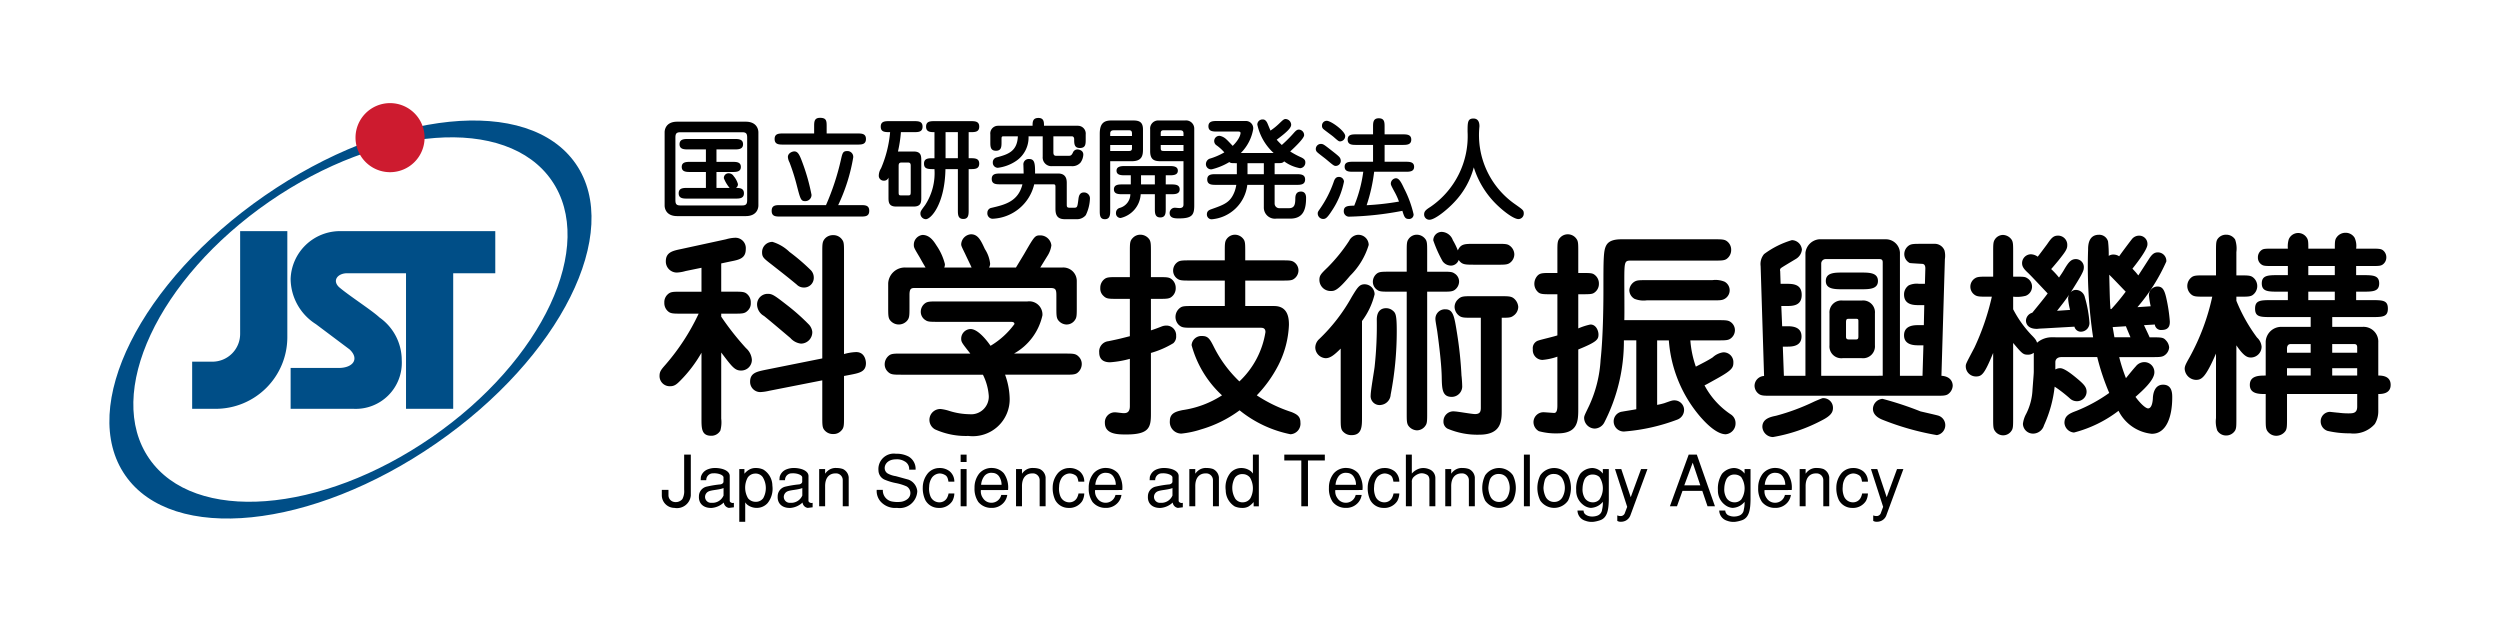 <svg id="レイヤー_1" data-name="レイヤー 1" xmlns="http://www.w3.org/2000/svg" width="160" height="40" viewBox="0 0 160 40"><defs><style>.cls-1{fill:#fff;}.cls-2,.cls-3{fill-rule:evenodd;}.cls-3,.cls-5{fill:#004e87;}.cls-4{fill:#cd1b2f;}</style></defs><rect class="cls-1" width="160" height="40"/><path class="cls-2" d="M51.264,21.992a1.069,1.069,0,0,1-.683-.363c-.221-.181-1.028-.876-1.681-1.405a.86.86,0,0,1-.447-.723.676.676,0,0,1,.695-.695c.278,0,.42.097,1.224.723a13.404,13.404,0,0,1,1.406,1.251.824.824,0,0,1,.209.46A.732.732,0,0,1,51.264,21.992Zm.178-3.591a.624.624,0,0,1-.456-.193c-.71-.584-.792-.641-1.587-1.267-.541-.417-.626-.487-.626-.807a.657.657,0,0,1,.668-.653,2.69,2.69,0,0,1,1.085.641,12.935,12.935,0,0,1,1.363,1.167.675.675,0,0,1,.193.475A.618.618,0,0,1,51.442,18.401Zm2.575,5.662v2.602c0,.583,0,.723-.196.916a.651.651,0,0,1-.499.197.696.696,0,0,1-.599-.305c-.097-.154-.097-.347-.097-.807v-2.324l-3.395.668a3.04,3.04,0,0,1-.583.084.653.653,0,0,1-.641-.668c0-.556.432-.641.961-.753l3.658-.734V16.164c0-.571,0-.71.193-.919a.695.695,0,0,1,.502-.196.677.677,0,0,1,.596.32c.1.139.1.336.1.795v6.496a3.228,3.228,0,0,1,.777-.127c.571,0,.626.583.626.71,0,.541-.402.626-.973.738ZM46.158,20.266a17.468,17.468,0,0,0,1.587,2.016,1.096,1.096,0,0,1,.375.738.683.683,0,0,1-.695.695c-.402,0-.583-.251-1.267-1.155v4.229a2.025,2.025,0,0,1-.054.765.656.656,0,0,1-.583.335c-.626,0-.626-.475-.626-1.1v-4.214a8.45,8.45,0,0,1-1.351,1.781c-.248.251-.387.363-.665.363a.649.649,0,0,1-.668-.668c0-.278.112-.405.39-.722a14.062,14.062,0,0,0,2.113-3.255h-1.085c-.459,0-.653,0-.807-.097a.696.696,0,0,1-.305-.598.676.676,0,0,1,.193-.517c.196-.193.335-.193.919-.193H44.895V17.137L43.879,17.346a2.375,2.375,0,0,1-.556.097.703.703,0,0,1-.71-.723c0-.571.432-.668.973-.78l2.881-.626a2.357,2.357,0,0,1,.568-.097.664.664,0,0,1,.695.723c0,.598-.417.683-.973.792l-.599.127V18.667h.78c.459,0,.653,0,.807.097a.698.698,0,0,1,.305.614.627.627,0,0,1-.193.499c-.196.197-.335.197-.919.197h-.78Z"/><path class="cls-2" d="M62.182,17.122c-.097-.221-.278-.583-.414-.877-.224-.459-.251-.514-.251-.61a.672.672,0,0,1,.626-.641c.444,0,.626.375.889.946a2.122,2.122,0,0,1,.336.931.499.499,0,0,1-.07.251h1.723l.514-.849c.668-1.155.695-1.209,1.043-1.209a.715.715,0,0,1,.71.641,1.661,1.661,0,0,1-.266.695l-.444.722H67.983a.864.864,0,0,1,.931.85v1.684c0,.456,0,.653-.097.792a.644.644,0,0,1-.556.321.692.692,0,0,1-.556-.306c-.097-.154-.097-.35-.097-.807v-.753c0-.39-.058-.472-.405-.472H58.582c-.251,0-.375.012-.375.444v.78c0,.568,0,.722-.196.916a.706.706,0,0,1-1.07-.109c-.097-.154-.097-.35-.097-.807V18.138a1.067,1.067,0,0,1,1.127-1.016h1.264c-.139-.236-.166-.278-.375-.653-.332-.556-.375-.626-.375-.78a.631.631,0,0,1,.556-.653c.459,0,.722.402.889.668a3.679,3.679,0,0,1,.544,1.197.484.484,0,0,1-.042.221ZM57.732,23.981c-.568,0-.722,0-.916-.197a.65.65,0,0,1-.196-.471.72.72,0,0,1,.308-.584c.151-.1.348-.1.804-.1h4.368c-.514-.653-.583-.734-.583-.943a.618.618,0,0,1,.596-.628c.502,0,1.1.807,1.282,1.073a5.172,5.172,0,0,0,1.53-1.391c0-.142-.139-.142-.278-.142H60.042c-.459,0-.653,0-.792-.097a.627.627,0,0,1-.32-.556.674.674,0,0,1,.305-.556c.154-.097.348-.097.807-.097h5.716a.845.845,0,0,1,.958.888,3.709,3.709,0,0,1-1.82,2.448h3.225c.571,0,.723,0,.916.197a.661.661,0,0,1,.196.487.726.726,0,0,1-.305.571c-.154.097-.348.097-.807.097H64.325a4.759,4.759,0,0,1,.293,1.487,2.361,2.361,0,0,1-2.645,2.433,4.777,4.777,0,0,1-2.125-.417.695.695,0,0,1,.36-1.306,2.774,2.774,0,0,1,.556.124,4.509,4.509,0,0,0,1.282.209,1.13,1.13,0,0,0,1.236-1.167A3.575,3.575,0,0,0,62.907,23.981Z"/><path class="cls-2" d="M82.005,16.663c.456,0,.638,0,.792.097a.644.644,0,0,1,.305.556.664.664,0,0,1-.305.544c-.139.097-.336.097-.792.097h-2.309v1.629h1.85c.916,0,.946.834.946,1.209a6.235,6.235,0,0,1-.683,2.588,8.143,8.143,0,0,1-1.375,1.919,9.096,9.096,0,0,0,2.225,1.07c.375.154.568.293.568.668a.677.677,0,0,1-.638.752,7.531,7.531,0,0,1-3.255-1.532,7.804,7.804,0,0,1-2.476,1.224,5.995,5.995,0,0,1-1.251.266.74.74,0,0,1-.735-.822c0-.499.429-.598.804-.68a6.295,6.295,0,0,0,2.533-.946,6.766,6.766,0,0,1-1.947-3.213.63.63,0,0,1,.68-.584c.39,0,.502.209.78.765a7.97,7.97,0,0,0,1.599,2.14,5.516,5.516,0,0,0,1.668-3.156c0-.278-.196-.278-.336-.278H76.344c-.583,0-.707,0-.916-.197a.724.724,0,0,1,.124-1.097c.139-.097.333-.097.792-.097h2.043V17.957H76.192c-.459,0-.656,0-.807-.097a.634.634,0,0,1-.305-.556.661.661,0,0,1,.305-.544c.151-.097.348-.097.807-.097h2.194v-.541c0-.46,0-.641.1-.795a.66.66,0,0,1,.556-.306.686.686,0,0,1,.556.306c.097.142.097.335.097.795v.541Zm-9.694-.529c0-.584,0-.722.197-.916a.651.651,0,0,1,.471-.197.706.706,0,0,1,.583.306c.097.154.097.35.097.807v1.602h.475c.583,0,.722,0,.916.193a.711.711,0,0,1,.196.502.696.696,0,0,1-.308.599c-.151.097-.345.097-.804.097h-.475v2.016c.181-.054.475-.166.656-.236a.828.828,0,0,1,.332-.07.617.617,0,0,1,.626.653.569.569,0,0,1-.181.475,5.868,5.868,0,0,1-1.433.623v3.912c0,.861-.124,1.306-1.572,1.306-.541,0-1.375,0-1.375-.75a.638.638,0,0,1,.653-.668c.085,0,.459.054.544.054.151,0,.402-.012.402-.444V22.965a6.308,6.308,0,0,1-1.266.221c-.263,0-.695-.07-.695-.626a.66.66,0,0,1,.586-.723c.735-.151.819-.181,1.375-.32V19.127h-.78c-.583,0-.722,0-.916-.197a.618.618,0,0,1-.196-.499.693.693,0,0,1,.308-.599c.151-.097.348-.097.804-.097h.78Z"/><path class="cls-2" d="M87.724,25.287c0-.29.221-1.545.251-1.808a24.545,24.545,0,0,0,.139-3.047c.012-.599.36-.707.583-.707a.655.655,0,0,1,.402.124c.208.166.293.224.293,1.321a21.282,21.282,0,0,1-.39,4.09.702.702,0,0,1-.598.653A.571.571,0,0,1,87.724,25.287Zm-.127-9.61a4.648,4.648,0,0,1-1.194,1.974c-.807.973-1.015.973-1.224.973a.712.712,0,0,1-.737-.722c0-.278.112-.39.529-.792a10.589,10.589,0,0,0,1.375-1.699.686.686,0,0,1,.486-.375A.658.658,0,0,1,87.597,15.677Zm6.774,1.264c-.613,0-.807,0-1.015-.305a.527.527,0,0,1-.502.363.672.672,0,0,1-.526-.278,8.014,8.014,0,0,1-.598-1.336.539.539,0,0,1,.556-.544.783.783,0,0,1,.695.529,4.357,4.357,0,0,1,.32.656c.193-.42.429-.42,1.07-.42h1.433c.456,0,.653,0,.792.1a.708.708,0,0,1,.321.568.68.68,0,0,1-.197.475c-.193.193-.347.193-.916.193ZM93.243,21.282a24.681,24.681,0,0,1,.293,2.769c.012.043.043.46.043.611a.671.671,0,0,1-.668.738c-.614,0-.626-.514-.641-1.279-.015-.807-.166-2.031-.278-2.853-.015-.139-.124-.708-.124-.819a.606.606,0,0,1,.638-.653C93.008,19.795,93.077,20.254,93.243,21.282Zm1.53-.946h-.568c-.432,0-.641,0-.795-.112a.731.731,0,0,1-.317-.584.665.665,0,0,1,.209-.471c.209-.212.36-.212.904-.212h1.85c.429,0,.626,0,.792.112a.776.776,0,0,1,.32.571.701.701,0,0,1-.335.584c-.151.112-.333.112-.723.112v5.924c0,.641,0,1.56-1.433,1.56a4.846,4.846,0,0,1-2.044-.39.506.506,0,0,1-.251-.471.632.632,0,0,1,.71-.628c.178,0,1.098.169,1.306.169.278,0,.375-.112.375-.39Zm-8.969,1.974c-.405.405-.668.614-.961.614a.701.701,0,0,1-.665-.668.749.749,0,0,1,.251-.556,11.287,11.287,0,0,0,2.083-2.699c.363-.599.49-.807.822-.807a.646.646,0,0,1,.641.641,4.705,4.705,0,0,1-.807,1.711v6.175c0,.556,0,1.128-.668,1.128a.7.7,0,0,1-.514-.197c-.182-.166-.182-.347-.182-.931Zm6.466-4.921c.459,0,.653,0,.792.097a.608.608,0,0,1,.32.541.673.673,0,0,1-.305.544c-.154.097-.348.097-.807.097h-.931v7.762c0,.456,0,.653-.097.792a.665.665,0,0,1-.556.32.713.713,0,0,1-.556-.305c-.1-.154-.1-.351-.1-.807V18.667H88.96c-.459,0-.653,0-.792-.097a.624.624,0,0,1-.305-.544.667.667,0,0,1,.29-.541c.154-.097.348-.097.807-.097h1.07V16.122c0-.46,0-.653.1-.795a.644.644,0,0,1,.556-.306.687.687,0,0,1,.556.306c.097.142.097.335.097.795v1.267Z"/><path class="cls-2" d="M105.389,19.223a1.568,1.568,0,0,1-.78-.097.659.659,0,0,1-.333-.556.695.695,0,0,1,.333-.544c.166-.097.32-.097.78-.097h4.198a1.539,1.539,0,0,1,.78.097.627.627,0,0,1,.012,1.1c-.166.097-.318.097-.792.097Zm-4.38,1.796a4.096,4.096,0,0,1,.777-.251c.375,0,.517.417.517.638,0,.321-.1.475-1.294.961v3.812c0,.78-.03,1.557-1.321,1.557a4.129,4.129,0,0,1-1.197-.139.67.67,0,0,1-.348-.584.639.639,0,0,1,.711-.626c.069,0,.583.042.61.042.193,0,.208-.278.208-.49V22.826a3.857,3.857,0,0,1-.961.209.626.626,0,0,1-.61-.683.51.51,0,0,1,.39-.568c.054-.03,1-.251,1.182-.32V18.833h-.347c-.571,0-.765,0-.919-.166a.709.709,0,0,1-.209-.514.777.777,0,0,1,.209-.517c.169-.166.336-.166.919-.166h.347V16.107c0-.568,0-.722.194-.916a.663.663,0,0,1,.474-.196.673.673,0,0,1,.571.32c.097.139.097.332.097.792V17.47c.722,0,.861,0,1.0.085a.693.693,0,0,1,.321.598.678.678,0,0,1-.321.596c-.139.084-.293.084-1.0.084Zm5.048.765v4.129a4.587,4.587,0,0,0,.457-.109c.474-.169.517-.181.641-.181a.618.618,0,0,1,.626.583.665.665,0,0,1-.444.653,12.295,12.295,0,0,1-3.325.752.647.647,0,0,1-.737-.641.626.626,0,0,1,.544-.625c.139-.027.78-.127.904-.154V21.783H103.929a11.376,11.376,0,0,1-1.24,5.229.72.72,0,0,1-.625.417.697.697,0,0,1-.68-.668c0-.139.027-.182.32-.792a8.055,8.055,0,0,0,.734-2.935c.181-1.669.181-4.005.181-4.465,0-2.004,0-2.533.182-2.865.166-.306.529-.39.988-.39h5.894c.571,0,.726,0,.919.193a.668.668,0,0,1,.193.487.697.697,0,0,1-.305.587c-.151.097-.348.097-.807.097h-5.256c-.456,0-.471,0-.471,1.336,0,.387.015,2.128,0,2.476h5.979c.445,0,.641,0,.792.097a.638.638,0,0,1,.308.556.662.662,0,0,1-.308.544c-.151.097-.347.097-.792.097h-1.753a6.599,6.599,0,0,0,.351,1.681c.402-.209.792-.402,1.082-.595a1.256,1.256,0,0,1,.668-.321.627.627,0,0,1,.653.653c0,.32-.081.486-1.001,1-.653.363-.722.405-.846.46a5.092,5.092,0,0,0,1.708,1.877.658.658,0,0,1,.278.544.693.693,0,0,1-.626.71c-.665,0-1.445-.919-1.599-1.085a8.445,8.445,0,0,1-2.044-4.924Z"/><path class="cls-2" d="M123.958,27.847a.643.643,0,0,0,.081-1.251c-.151-.043-.943-.224-1.124-.266a21.021,21.021,0,0,0-2.433-.804.661.661,0,0,0-.614.638c0,.405.378.599.571.683A17.213,17.213,0,0,0,123.958,27.847Zm-7.315-2.364c-.055.012-.487.193-.572.236a13.772,13.772,0,0,1-2.403.889c-.336.069-.877.181-.877.71a.69.69,0,0,0,.68.653,10.426,10.426,0,0,0,3.102-1.055c.583-.293.737-.517.737-.807A.615.615,0,0,0,116.643,25.483Zm1.309-8.04c-.529,0-1.1,0-1.1.541,0,.529.571.529,1.1.529h1.14c.529,0,1.097,0,1.097-.529,0-.541-.568-.541-1.097-.541Zm-1.394,6.607v-7.179a.287.287,0,0,1,.278-.29h3.395c.139,0,.263,0,.263.208v7.26Zm-2.599-5.885-.027-.819a.169.169,0,0,1,.042-.181c.055-.054.653-.405.973-.599a.784.784,0,0,0,.375-.583.659.659,0,0,0-.641-.614,5.668,5.668,0,0,0-1.78.892.993.993,0,0,0-.221.765l.221,7.037a.637.637,0,0,0-.61.625.656.656,0,0,0,.305.544c.154.097.348.097.807.097h10.459c.456,0,.653,0,.804-.097a.701.701,0,0,0,.308-.544c0-.178-.084-.595-.722-.638l.221-7.469a1.358,1.358,0,0,0-.027-.556.672.672,0,0,0-.668-.42h-.792c-.459,0-.653,0-.807.1a.675.675,0,0,0-.305.568.646.646,0,0,0,.348.559c.027.012.514.039.777.054.154,0,.223.097.223.293l-.027.985h-.375a1.238,1.238,0,0,0-.656.097.703.703,0,0,0-.305.587c0,.68.641.68.961.68h.333l-.027,1.281h-.348c-.251,0-.919,0-.919.653,0,.638.683.638.919.638h.321l-.058,1.95h-1.445V16.164a.904.904,0,0,0-.946-.849h-4.241a.979.979,0,0,0-.861.861v7.874h-1.379l-.069-1.865h.263c.293,0,.934,0,.934-.653,0-.653-.656-.653-.934-.653h-.305l-.055-1.294h.306c.405,0,1,0,1-.711,0-.71-.583-.71-1-.71Zm3.128,3.935a.758.758,0,0,0,.85.822h1.209a.761.761,0,0,0,.849-.822v-2.043a.758.758,0,0,0-.849-.822h-1.209a.763.763,0,0,0-.85.822Zm1.711-1.696c.139,0,.139.057.139.166v.934c0,.124,0,.221-.151.221h-.46c-.112,0-.181-.04-.181-.166v-.931c0-.223.07-.223.181-.223Z"/><path class="cls-2" d="M131.998,19.447c.154-.197.32-.432.432-.598a.536.536,0,0,0-.069.29,4.127,4.127,0,0,0,.124.695l-.834.058Zm.765,1.46a.426.426,0,0,0,.46.32.557.557,0,0,0,.502-.586,7.753,7.753,0,0,0-.293-1.611.596.596,0,0,0-.568-.475.411.411,0,0,0-.363.194c.653-1.028.861-1.391.861-1.584a.514.514,0,0,0-.499-.583c-.308,0-.46.178-.738.638-.097.181-.266.417-.348.544a5.231,5.231,0,0,0-.502-.544c.085-.097.124-.139.459-.541.445-.556.571-.737.571-.973a.589.589,0,0,0-.586-.626c-.305,0-.429.151-.707.556-.197.263-.556.75-.599.792a.788.788,0,0,0-.432-.154.569.569,0,0,0-.568.559c0,.179.054.333.375.626.208.193,1.085,1.14,1.263,1.321-.178.251-.623.792-.985,1.236a.547.547,0,0,0-.405.502c0,.124.058.529.698.529.054,0,.097-.015.414-.027Zm2.309-1.128c-.042-.486-.042-.668-.081-2.197.178.166.901.931,1.055,1.085a13.261,13.261,0,0,1-.919,1.112Zm-3.7,1.808a1.44,1.44,0,0,0-1.0.347c-.054-.151-.085-.22-.363-.499a7.184,7.184,0,0,1-1.167-1.641v-.807a2.175,2.175,0,0,0,.807-.057.628.628,0,0,0,.097-1.124c-.154-.1-.221-.1-.904-.1V16.134c0-.457,0-.638-.097-.792a.7.7,0,0,0-.544-.306.626.626,0,0,0-.541.306c-.097.154-.097.335-.097.792v1.572h-.348c-.459,0-.653,0-.807.1a.635.635,0,0,0,0,1.085c.154.097.348.097.807.097h.263a15.873,15.873,0,0,1-1.113,3.256c-.541,1.028-.556,1.043-.556,1.209a.651.651,0,0,0,.653.641c.378,0,.544-.154,1.1-1.505v4.175c0,.459,0,.653.097.792a.635.635,0,0,0,1.085,0c.097-.139.097-.333.097-.792V21.949c.584.695.641.75.946.75a.571.571,0,0,0,.375-.124v1.182c0,.154-.012.251-.081,1.17a3.789,3.789,0,0,1-.405,1.557,1.79,1.79,0,0,0-.209.641.645.645,0,0,0,.668.626.734.734,0,0,0,.68-.529,8.049,8.049,0,0,0,.683-2.476l.166.112a9.514,9.514,0,0,1,.792.626.643.643,0,0,0,.46.193.613.613,0,0,0,.626-.598c0-.278-.139-.445-.471-.737-.308-.263-.919-.777-1.212-.777a.601.601,0,0,0-.317.081V23.186c0-.221.166-.332.387-.332h2.294a14.799,14.799,0,0,0,.768,2.294,10.052,10.052,0,0,1-2.089,1.143c-.445.166-.777.306-.777.777a.661.661,0,0,0,.611.614,7.976,7.976,0,0,0,2.85-1.391,2.677,2.677,0,0,0,2.128,1.472c.931,0,1.309-1.085,1.309-2.321,0-.251,0-.822-.586-.822-.529,0-.638.544-.653.85,0,.07-.027.668-.306.668-.139,0-.459-.263-.807-.737.502-.445,1.209-1.085,1.209-1.572a.638.638,0,0,0-.638-.653.697.697,0,0,0-.556.278c-.097.097-.529.626-.625.749a10.884,10.884,0,0,1-.432-1.348H137.714c.444,0,.641,0,.792-.097a.674.674,0,0,0,.32-.529.74.74,0,0,0-.193-.432c-.181-.209-.266-.209-1.058-.209-.069-.166-.224-.487-.36-.777l.693-.042a.396.396,0,0,0,.447.348c.514,0,.514-.375.514-.544a10.244,10.244,0,0,0-.236-1.541c-.127-.544-.266-.695-.572-.695a.559.559,0,0,0-.529.556,5.224,5.224,0,0,0,.112.708l-.849.058a11.813,11.813,0,0,0,1.85-2.923.544.544,0,0,0-.541-.584c-.224,0-.363.112-.541.375-.1.154-.599.934-.711,1.1l-.124-.154c-.043-.055-.1-.112-.251-.278.07-.097.958-1.182.958-1.545a.525.525,0,0,0-.514-.568.587.587,0,0,0-.444.182c-.043.039-.753.985-.85,1.139a.658.658,0,0,0-.36-.112.536.536,0,0,0-.308.085,7.326,7.326,0,0,0-.043-.919.583.583,0,0,0-.583-.432c-.695,0-.695.726-.695.961a30.612,30.612,0,0,0,.321,5.604Zm3.951,0c-.027-.151-.042-.251-.112-.653l.85-.054c0,.012.027.081.29.707Z"/><path class="cls-2" d="M143.128,22.101c.502.738.722.78.946.78a.694.694,0,0,0,.668-.695.888.888,0,0,0-.293-.583,10.592,10.592,0,0,1-1.321-2.352v-.263h.223c.457,0,.653,0,.807-.097a.709.709,0,0,0,.109-1.073c-.193-.193-.332-.193-.916-.193h-.223V16.134a1.77,1.77,0,0,0-.081-.807.67.67,0,0,0-.571-.306.653.653,0,0,0-.571.306c-.081.154-.081.308-.081.807v1.49h-.725c-.457,0-.653,0-.804.097a.704.704,0,0,0-.112,1.07c.193.196.332.196.916.196h.486a14.316,14.316,0,0,1-1.445,3.866c-.236.417-.32.571-.32.752a.75.75,0,0,0,.722.707c.363,0,.614-.151,1.282-1.684v4.132a1.715,1.715,0,0,0,.081.792.653.653,0,0,0,.571.32.671.671,0,0,0,.571-.32c.081-.151.081-.306.081-.792ZM149.427,18.667V19.208h-1.696V18.667Zm0-1.641v.583h-1.696v-.583Zm-1.544,5.55H146.368v-.278c0-.154.069-.278.236-.278h1.279Zm1.378-.556h1.375c.1,0,.224,0,.224.209v.347h-1.599Zm-1.378,2.016H146.368v-.471h1.515Zm0-3.116h-1.835a.996.996,0,0,0-1.043.934v2.182c-.417,0-1.016,0-1.016.598,0,.584.599.584,1.016.584V26.777c0,.568,0,.722.196.916a.674.674,0,0,0,.487.197.727.727,0,0,0,.584-.308c.097-.151.097-.344.097-.804V25.217h4.492v.807c0,.432-.278.432-.583.432a4.843,4.843,0,0,1-.626-.043c-.058,0-.514-.054-.544-.054a.604.604,0,0,0-.584.61.638.638,0,0,0,.445.61,6.226,6.226,0,0,0,1.433.154,1.804,1.804,0,0,0,1.587-.598,1.564,1.564,0,0,0,.221-.792V25.217c.224,0,.792-.012.792-.584,0-.583-.568-.598-.792-.598V21.923a.945.945,0,0,0-1-1.004h-1.947v-.626h2.488c.726,0,1.073,0,1.073-.541,0-.544-.336-.544-1.073-.544h-.958V18.667h.39c.668,0,1.085,0,1.085-.529s-.417-.529-1.085-.529h-.39v-.583h.85c.568,0,.695,0,.834-.085a.557.557,0,0,0,.248-.471.566.566,0,0,0-.248-.475c-.139-.082-.293-.082-.834-.082h-.85a1.261,1.261,0,0,0-.097-.695.671.671,0,0,0-.584-.32.688.688,0,0,0-.586.32c-.097.139-.097.321-.097.695h-1.696c0-.375,0-.556-.097-.695a.652.652,0,0,0-1.155.097,1.56,1.56,0,0,0-.057.598H145.576c-.571,0-.695,0-.822.082a.566.566,0,0,0-.248.475.53.53,0,0,0,.248.471c.127.085.278.085.822.085h.847v.583h-.596c-.653,0-1.073,0-1.073.529s.42.529,1.073.529h.596V19.208h-1.013c-.725,0-1.085,0-1.085.544,0,.541.332.541,1.085.541h2.473Zm1.378,2.645h1.599v.471h-1.599Z"/><path class="cls-3" d="M27.632,27.983c7.115-4.912,10.552-12.272,7.675-16.432-2.872-4.165-10.972-3.549-18.085,1.363C10.109,17.832,6.673,25.193,9.55,29.352,12.425,33.515,20.52,32.901,27.632,27.983ZM8.012,30.416c-3.029-4.38.973-12.393,8.935-17.898,7.965-5.504,16.876-6.414,19.902-2.034,3.023,4.377-.976,12.393-8.944,17.901C19.945,33.883,11.034,34.796,8.012,30.416Z"/><path class="cls-4" d="M24.96,11.02A2.21,2.21,0,1,0,22.753,8.81,2.211,2.211,0,0,0,24.96,11.02Z"/><path class="cls-5" d="M15.369,14.792v6.574a1.777,1.777,0,0,1-1.777,1.781H12.298v3.017h1.508a4.584,4.584,0,0,0,4.583-4.583v-6.789Z"/><path class="cls-5" d="M31.698,14.792H21.78a3.166,3.166,0,0,0-3.18,3.056,3.46,3.46,0,0,0,1.62,2.899l2.155,1.617c.647.61.215,1.185-.698,1.185H18.6v2.614h4.005a2.949,2.949,0,0,0,3.107-3.107A3.344,3.344,0,0,0,24.286,20.317c-.493-.463-1.95-1.393-2.587-1.941-.456-.432-.076-.888.514-.888h3.772v8.675h3.02v-8.675H31.698Z"/><path class="cls-2" d="M42.782,31.35V31.686a.432.432,0,0,0,.342.435.559.559,0,0,0,.547-.178,1.083,1.083,0,0,0,.115-.602v-2.246h.426v2.618a.892.892,0,0,1-1.052.792.811.811,0,0,1-.804-.807V31.35Z"/><path class="cls-2" d="M46.703,30.452c-.009-.236-.254-.393-.553-.459a1.775,1.775,0,0,0-.472-.039,1.242,1.242,0,0,0-.426.103.708.708,0,0,0-.396.469l-.012.208h.357a.428.428,0,0,1,.45-.441c.257-.021.62.079.653.245v.281c0,.127-.142.172-.19.181a6.602,6.602,0,0,0-.88.142.633.633,0,0,0-.502.62c-.03.468.302.771.831.744a1.274,1.274,0,0,0,.759-.345.395.395,0,0,0,.33.345l.317-.039v-.287c-.127.042-.266-.039-.266-.13Zm-.396,1.261a.767.767,0,0,1-.765.466.38.38,0,0,1-.417-.408.39.39,0,0,1,.227-.321c.221-.1.647-.091.955-.215Z"/><path class="cls-2" d="M47.694,33.394V32.149a.635.635,0,0,0,.218.211.973.973,0,0,0,.517.145.929.929,0,0,0,.698-.308,1.468,1.468,0,0,0,.305-1.115,1.22,1.22,0,0,0-.577-1.028,1.071,1.071,0,0,0-.478-.1.788.788,0,0,0-.405.091,1.082,1.082,0,0,0-.329.275v-.299h-.329v3.373Zm1.115-2.866a1.335,1.335,0,0,1,.036,1.358.579.579,0,0,1-.499.229.615.615,0,0,1-.472-.227,1.352,1.352,0,0,1-.024-1.318.584.584,0,0,1,.459-.26A.56.56,0,0,1,48.809,30.528Z"/><path class="cls-2" d="M51.744,30.452c-.012-.236-.254-.393-.556-.459a1.753,1.753,0,0,0-.472-.039,1.257,1.257,0,0,0-.426.103.711.711,0,0,0-.393.469l-.015.208h.36a.427.427,0,0,1,.447-.441c.26-.021.623.079.653.245v.281c0,.127-.139.172-.191.181a6.576,6.576,0,0,0-.877.142.633.633,0,0,0-.502.62c-.03.468.299.771.831.744a1.274,1.274,0,0,0,.759-.345.395.395,0,0,0,.329.345l.317-.039v-.287c-.127.042-.266-.039-.266-.13Zm-.396,1.261a.772.772,0,0,1-.768.466.382.382,0,0,1-.417-.408.402.402,0,0,1,.227-.321c.224-.1.65-.091.958-.215Z"/><path class="cls-2" d="M52.808,30.02v.299a.874.874,0,0,1,.272-.26.784.784,0,0,1,.472-.106,1.208,1.208,0,0,1,.39.063.65.65,0,0,1,.375.535v1.85H53.936v-1.656a.431.431,0,0,0-.475-.447c-.317,0-.662.199-.653.837v1.266h-.381V30.02Z"/><path class="cls-2" d="M58.186,30.059a.546.546,0,0,0-.296-.535.929.929,0,0,0-.547-.127c-.762,0-.898.704-.517.913a1.516,1.516,0,0,0,.502.163c.272.073.544.151.816.224a.879.879,0,0,1,.562.737,1.128,1.128,0,0,1-1.3,1.07,1.248,1.248,0,0,1-1.058-.417,1.03,1.03,0,0,1-.239-.735h.393a.721.721,0,0,0,.641.753,1.73,1.73,0,0,0,.435.018.865.865,0,0,0,.466-.157.494.494,0,0,0-.018-.835,3.17,3.17,0,0,0-.689-.214,3.517,3.517,0,0,1-.674-.2.658.658,0,0,1-.441-.608.986.986,0,0,1,1.112-1.07,1.658,1.658,0,0,1,.801.172.908.908,0,0,1,.463.846Z"/><path class="cls-2" d="M61.079,31.58a1.088,1.088,0,0,1-.127.481.981.981,0,0,1-.898.445.955.955,0,0,1-.834-.502,1.779,1.779,0,0,1-.163-.807,1.437,1.437,0,0,1,.338-.922.972.972,0,0,1,.716-.321,1.016,1.016,0,0,1,.671.212.856.856,0,0,1,.296.659h-.378c-.039-.251-.094-.369-.254-.444a.672.672,0,0,0-.326-.079.656.656,0,0,0-.466.251,1.062,1.062,0,0,0-.187.589,1.298,1.298,0,0,0,.088.638.614.614,0,0,0,.589.369.546.546,0,0,0,.453-.26.978.978,0,0,0,.112-.308Z"/><path class="cls-2" d="M61.862,29.567h-.381v-.471h.381Zm0,2.835h-.381V30.02h.381Z"/><path class="cls-2" d="M64.515,31.362a1.566,1.566,0,0,0-.269-1.07,1.013,1.013,0,0,0-.707-.339,1.027,1.027,0,0,0-.873.357,1.435,1.435,0,0,0-.296.916,1.495,1.495,0,0,0,.242.898,1.054,1.054,0,0,0,.837.381.997.997,0,0,0,.804-.354.943.943,0,0,0,.211-.474h-.384a.64.64,0,0,1-.635.499.629.629,0,0,1-.535-.296.732.732,0,0,1-.133-.517Zm-1.723-.336a1.043,1.043,0,0,1,.202-.553.567.567,0,0,1,.523-.208.523.523,0,0,1,.411.208.939.939,0,0,1,.172.553Z"/><path class="cls-2" d="M65.407,30.02v.299a.876.876,0,0,1,.272-.26.79.79,0,0,1,.472-.106,1.192,1.192,0,0,1,.39.063.658.658,0,0,1,.378.535v1.85h-.381v-1.656a.435.435,0,0,0-.478-.447c-.317,0-.662.199-.653.837v1.266h-.381V30.02Z"/><path class="cls-2" d="M69.394,31.58a1.087,1.087,0,0,1-.127.481.981.981,0,0,1-.898.445.955.955,0,0,1-.834-.502,1.783,1.783,0,0,1-.163-.807,1.438,1.438,0,0,1,.339-.922.972.972,0,0,1,.716-.321,1.015,1.015,0,0,1,.671.212.855.855,0,0,1,.296.659h-.378c-.039-.251-.094-.369-.254-.444a.673.673,0,0,0-.326-.079.656.656,0,0,0-.466.251,1.062,1.062,0,0,0-.187.589,1.3,1.3,0,0,0,.088.638.614.614,0,0,0,.589.369.547.547,0,0,0,.453-.26A.979.979,0,0,0,69.025,31.58Z"/><path class="cls-2" d="M71.824,31.362a1.566,1.566,0,0,0-.269-1.07,1.013,1.013,0,0,0-.707-.339,1.027,1.027,0,0,0-.874.357,1.435,1.435,0,0,0-.296.916,1.496,1.496,0,0,0,.242.898,1.054,1.054,0,0,0,.837.381.996.996,0,0,0,.804-.354.945.945,0,0,0,.212-.474h-.384a.64.64,0,0,1-.635.499.63.63,0,0,1-.535-.296.732.732,0,0,1-.133-.517Zm-1.723-.336a1.043,1.043,0,0,1,.203-.553.567.567,0,0,1,.523-.208.523.523,0,0,1,.411.208.938.938,0,0,1,.172.553Z"/><path class="cls-2" d="M75.434,30.452c-.009-.236-.254-.393-.553-.459a1.774,1.774,0,0,0-.471-.039,1.24,1.24,0,0,0-.426.103.716.716,0,0,0-.396.469l-.012.208h.357a.428.428,0,0,1,.45-.441c.257-.021.62.079.653.245v.281c0,.127-.142.172-.19.181a6.604,6.604,0,0,0-.88.142.634.634,0,0,0-.499.62c-.033.468.299.771.828.744a1.274,1.274,0,0,0,.759-.345.394.394,0,0,0,.329.345l.317-.039v-.287c-.127.042-.266-.039-.266-.13Zm-.396,1.261a.767.767,0,0,1-.765.466.381.381,0,0,1-.417-.408.39.39,0,0,1,.227-.321c.221-.1.647-.091.955-.215Z"/><path class="cls-2" d="M76.498,30.02v.299a.876.876,0,0,1,.272-.26.79.79,0,0,1,.472-.106,1.192,1.192,0,0,1,.39.063.658.658,0,0,1,.378.535v1.85h-.381v-1.656a.435.435,0,0,0-.478-.447c-.317,0-.662.199-.653.837v1.266h-.381V30.02Z"/><path class="cls-2" d="M80.185,29.095v1.215a.629.629,0,0,0-.218-.211.985.985,0,0,0-.52-.145.928.928,0,0,0-.698.306,1.469,1.469,0,0,0-.302,1.121,1.223,1.223,0,0,0,.577,1.031,1.167,1.167,0,0,0,.475.094.788.788,0,0,0,.408-.091,1.425,1.425,0,0,0,.326-.284v.275h.333v-3.31Zm-1.118,2.835a1.341,1.341,0,0,1-.033-1.357.573.573,0,0,1,.499-.23.588.588,0,0,1,.469.227,1.352,1.352,0,0,1,.024,1.318.582.582,0,0,1-.456.26A.572.572,0,0,1,79.067,31.931Z"/><polygon class="cls-2" points="83.284 29.47 82.195 29.47 82.195 29.095 84.789 29.095 84.789 29.47 83.71 29.47 83.71 32.402 83.284 32.402 83.284 29.47"/><path class="cls-2" d="M87.198,31.362a1.568,1.568,0,0,0-.269-1.07,1.013,1.013,0,0,0-.708-.339,1.026,1.026,0,0,0-.873.357,1.432,1.432,0,0,0-.296.916,1.494,1.494,0,0,0,.242.898,1.054,1.054,0,0,0,.837.381.998.998,0,0,0,.804-.354.947.947,0,0,0,.211-.474H86.763a.64.64,0,0,1-.635.499.629.629,0,0,1-.535-.296.731.731,0,0,1-.133-.517Zm-1.723-.336a1.046,1.046,0,0,1,.203-.553.567.567,0,0,1,.523-.208.524.524,0,0,1,.411.208.94.94,0,0,1,.172.553Z"/><path class="cls-2" d="M89.556,31.58a1.093,1.093,0,0,1-.127.481.982.982,0,0,1-.898.445.955.955,0,0,1-.834-.502,1.74,1.74,0,0,1-.163-.807,1.438,1.438,0,0,1,.338-.922.973.973,0,0,1,.717-.321,1.015,1.015,0,0,1,.671.212.855.855,0,0,1,.296.659h-.378c-.039-.251-.094-.369-.254-.444a.672.672,0,0,0-.326-.079.657.657,0,0,0-.466.251,1.065,1.065,0,0,0-.187.589,1.298,1.298,0,0,0,.088.638.613.613,0,0,0,.589.369.546.546,0,0,0,.453-.26A.982.982,0,0,0,89.187,31.58Z"/><path class="cls-2" d="M89.976,29.095h.381v1.212a1.082,1.082,0,0,1,.408-.29.857.857,0,0,1,.324-.063.975.975,0,0,1,.384.079.597.597,0,0,1,.39.559v1.81h-.381V30.779c.018-.306-.127-.387-.199-.417a.645.645,0,0,0-.402-.063.857.857,0,0,0-.378.203.406.406,0,0,0-.145.354v1.547h-.381Z"/><path class="cls-2" d="M92.878,30.02v.299a.875.875,0,0,1,.272-.26.79.79,0,0,1,.471-.106,1.191,1.191,0,0,1,.39.063.657.657,0,0,1,.378.535v1.85h-.381v-1.656a.435.435,0,0,0-.478-.447c-.317,0-.662.199-.653.837v1.266H92.497V30.02Z"/><path class="cls-2" d="M95.051,32.039a1.081,1.081,0,0,0,1.778,0,1.873,1.873,0,0,0,0-1.62,1.081,1.081,0,0,0-1.778,0,1.847,1.847,0,0,0,0,1.62Zm.889.085a.597.597,0,0,1-.562-.362,1.409,1.409,0,0,1-.124-.535,2.177,2.177,0,0,1,.097-.529.583.583,0,0,1,.589-.362.598.598,0,0,1,.562.362,1.23,1.23,0,0,1,0,1.064A.598.598,0,0,1,95.94,32.124Z"/><rect x="97.53" y="29.095" width="0.381" height="3.307"/><path class="cls-2" d="M98.579,32.039a1.081,1.081,0,0,0,1.777,0,1.873,1.873,0,0,0,0-1.62,1.081,1.081,0,0,0-1.777,0,1.844,1.844,0,0,0,0,1.62Zm.889.085a.595.595,0,0,1-.562-.362,1.414,1.414,0,0,1-.124-.535,2.306,2.306,0,0,1,.094-.529.584.584,0,0,1,.592-.362.591.591,0,0,1,.559.362,1.204,1.204,0,0,1,0,1.064A.591.591,0,0,1,99.467,32.124Z"/><path class="cls-2" d="M102.581,30.02v.29a.863.863,0,0,0-.68-.357,1.047,1.047,0,0,0-.767.372,1.758,1.758,0,0,0-.257,1.037,1.125,1.125,0,0,0,.426.931.899.899,0,0,0,.502.212,1.043,1.043,0,0,0,.777-.39,1.811,1.811,0,0,1-.048.499.455.455,0,0,1-.287.381.94.94,0,0,1-.345.063.771.771,0,0,1-.296-.054c-.254-.109-.245-.245-.26-.329h-.387a.694.694,0,0,0,.502.653,1.145,1.145,0,0,0,.538.066,2.11,2.11,0,0,0,.396-.094c.499-.16.553-.732.569-1.303v-1.977Zm-.208,1.941a.573.573,0,0,1-.481.187.601.601,0,0,1-.46-.26,1.069,1.069,0,0,1-.148-.638,1.563,1.563,0,0,1,.112-.535.555.555,0,0,1,.544-.344.622.622,0,0,1,.423.157A1.298,1.298,0,0,1,102.372,31.961Z"/><path class="cls-2" d="M105.437,30.02l-1.079,2.929a.637.637,0,0,1-.329.381.688.688,0,0,1-.315.063.39.39,0,0,1-.208-.057v-.351a.514.514,0,0,0,.281.036.286.286,0,0,0,.211-.208l.142-.375-.78-2.418h.402l.605,1.802.662-1.802Z"/><path class="cls-2" d="M107.68,31.414h1.266l.336.988h.475l-1.161-3.307h-.52l-1.203,3.307h.453Zm.653-1.802.487,1.448h-1.025Z"/><path class="cls-2" d="M111.652,30.02v.29a.854.854,0,0,0-.68-.357,1.047,1.047,0,0,0-.765.372,1.738,1.738,0,0,0-.26,1.037,1.134,1.134,0,0,0,.426.931.907.907,0,0,0,.505.212,1.031,1.031,0,0,0,.774-.39,1.834,1.834,0,0,1-.048.499.451.451,0,0,1-.284.381.944.944,0,0,1-.347.063.754.754,0,0,1-.293-.054.356.356,0,0,1-.263-.329h-.387a.702.702,0,0,0,.505.653,1.133,1.133,0,0,0,.535.066,2.168,2.168,0,0,0,.399-.094c.499-.16.553-.732.565-1.303v-1.977Zm-.206,1.941a.576.576,0,0,1-.48.187.596.596,0,0,1-.46-.26,1.069,1.069,0,0,1-.151-.638,1.473,1.473,0,0,1,.115-.535.553.553,0,0,1,.544-.344.619.619,0,0,1,.42.157A1.304,1.304,0,0,1,111.446,31.961Z"/><path class="cls-2" d="M114.669,31.362a1.565,1.565,0,0,0-.269-1.07,1.006,1.006,0,0,0-.707-.339,1.027,1.027,0,0,0-.873.357,1.434,1.434,0,0,0-.296.916,1.493,1.493,0,0,0,.242.898,1.054,1.054,0,0,0,.837.381.997.997,0,0,0,.804-.354.944.944,0,0,0,.211-.474h-.384a.64.64,0,0,1-.635.499.629.629,0,0,1-.535-.296.729.729,0,0,1-.133-.517Zm-1.723-.336a1.041,1.041,0,0,1,.202-.553.566.566,0,0,1,.523-.208.524.524,0,0,1,.411.208.959.959,0,0,1,.175.553Z"/><path class="cls-2" d="M115.56,30.02v.299a.88.88,0,0,1,.272-.26.79.79,0,0,1,.472-.106,1.192,1.192,0,0,1,.39.063.658.658,0,0,1,.378.535v1.85h-.381v-1.656a.435.435,0,0,0-.478-.447c-.317,0-.662.199-.653.837v1.266h-.381V30.02Z"/><path class="cls-2" d="M119.547,31.58a1.084,1.084,0,0,1-.127.481.982.982,0,0,1-.898.445.955.955,0,0,1-.834-.502,1.779,1.779,0,0,1-.163-.807,1.439,1.439,0,0,1,.339-.922.971.971,0,0,1,.716-.321,1.015,1.015,0,0,1,.671.212.854.854,0,0,1,.296.659h-.378c-.039-.251-.094-.369-.254-.444a.674.674,0,0,0-.326-.079.656.656,0,0,0-.466.251,1.06,1.06,0,0,0-.187.589,1.298,1.298,0,0,0,.087.638.614.614,0,0,0,.59.369.547.547,0,0,0,.453-.26.973.973,0,0,0,.112-.308Z"/><path class="cls-2" d="M121.817,30.02l-1.079,2.929a.628.628,0,0,1-.329.381.68.68,0,0,1-.314.063.4.4,0,0,1-.209-.057v-.351a.521.521,0,0,0,.281.036.29.29,0,0,0,.215-.208l.139-.375-.78-2.418h.405l.602,1.802.662-1.802Z"/><path d="M48.537,13.155c0,.07-.021.676-.815.676H43.345c-.774,0-.809-.577-.809-.676V8.464c0-.071.014-.676.809-.676h4.377c.774,0,.815.578.815.676ZM43.533,8.464c-.272,0-.307.127-.307.359v3.965c0,.233.035.36.307.36H47.512c.272,0,.307-.134.307-.36V8.823c0-.232-.035-.359-.307-.359Zm2.321,1.895h1.004c.258,0,.557,0,.557.324,0,.324-.307.324-.557.324H45.854v1.021H46.697a2.16,2.16,0,0,1-.369-.62.295.295,0,0,1,.307-.317.369.369,0,0,1,.321.183,1.346,1.346,0,0,1,.272.507.282.282,0,0,1-.125.246c.202,0,.509,0,.509.345,0,.338-.3.338-.558.338H43.993c-.258,0-.557,0-.557-.338,0-.345.3-.345.557-.345h1.185V11.007H44.188c-.251,0-.557,0-.557-.324,0-.324.307-.324.557-.324h.99V9.563h-1.129c-.244,0-.558,0-.558-.331,0-.338.314-.338.558-.338h2.948c.244,0,.558,0,.558.338,0,.331-.314.331-.558.331h-1.143Z"/><path d="M52.864,13.127a15.894,15.894,0,0,0,.955-2.902c.098-.43.125-.557.404-.557a.37.37,0,0,1,.383.409,11.533,11.533,0,0,1-.962,3.05h1.429c.286,0,.558,0,.558.366,0,.366-.272.366-.558.366H49.944c-.286,0-.557,0-.557-.366,0-.366.272-.366.557-.366Zm2-4.585c.272,0,.557,0,.557.352,0,.359-.286.359-.557.359H50.133c-.272,0-.557,0-.557-.359,0-.352.286-.352.557-.352h1.972V8.105c0-.303,0-.564.376-.564.425,0,.425.211.425.564v.437ZM51.519,12.873c-.258,0-.3-.148-.509-.95a13.235,13.235,0,0,0-.481-1.529.863.863,0,0,1-.104-.345c0-.246.272-.359.411-.359.244,0,.348.247.537.761a12.684,12.684,0,0,1,.565,2.021.487.487,0,0,1-.014.106A.4.4,0,0,1,51.519,12.873Z"/><path d="M58.481,9.697c.481,0,.481.303.481.577v2.374c0,.268,0,.571-.481.571H57.345c-.474,0-.481-.303-.481-.571v-1.282a.295.295,0,0,1-.293.197.314.314,0,0,1-.328-.338.909.909,0,0,1,.146-.458,7.504,7.504,0,0,0,.578-2.31c-.328,0-.599,0-.599-.352s.286-.352.558-.352h1.561c.272,0,.557,0,.557.352s-.286.352-.557.352h-.829a8.323,8.323,0,0,1-.188,1.24Zm-.78.704c-.188,0-.188.12-.188.246v1.648c0,.197.021.211.188.211h.411c.174,0,.174-.042.174-.31V10.605c0-.106-.021-.204-.167-.204Zm4.293-.275h.118c.265,0,.558,0,.558.345,0,.352-.293.352-.558.352H61.994v2.627c0,.268,0,.564-.342.564-.348,0-.348-.296-.348-.564V10.823h-.795c-.042,2.24-.927,3.205-1.254,3.205a.358.358,0,0,1-.348-.359c0-.134.028-.176.3-.542a3.739,3.739,0,0,0,.599-2.303c-.411,0-.669,0-.669-.352,0-.345.293-.345.557-.345h.112V8.457c-.244,0-.537,0-.537-.352s.286-.352.558-.352h2.286c.272,0,.558,0,.558.352s-.286.352-.558.352H61.994Zm-.69-1.669h-.788v1.669H61.304Z"/><path d="M67.722,11.105c.551,0,.551.444.551.627v1.338c0,.155,0,.225.195.225h.279c.202,0,.209-.056.272-.549.021-.162.056-.43.355-.43a.378.378,0,0,1,.383.381,2.633,2.633,0,0,1-.265,1.07.721.721,0,0,1-.516.261H68.141c-.592,0-.592-.437-.592-.726V11.979c0-.106,0-.183-.125-.183H66.189A2.859,2.859,0,0,1,63.513,14a.343.343,0,0,1-.321-.38.315.315,0,0,1,.258-.317c.843-.197,1.714-.394,1.986-1.507H64.029c-.265,0-.558,0-.558-.345s.3-.345.558-.345h1.484c0-.084-.014-.465-.014-.542a.34.34,0,0,1,.362-.387c.342,0,.39.239.383.93ZM66.085,8.049c0-.239,0-.5.376-.5.355,0,.355.275.355.5h2.174a.501.501,0,0,1,.495.556V8.908c0,.31,0,.564-.376.564-.362,0-.362-.282-.362-.564,0-.091-.042-.183-.146-.183H67.416v.979c0,.127,0,.267.174.267h.815c.125,0,.181-.042.258-.197A.314.314,0,0,1,68.949,9.563c.049,0,.383.028.383.331a.943.943,0,0,1-.181.514.696.696,0,0,1-.578.226H67.325a.557.557,0,0,1-.592-.606V8.725h-.906a1.808,1.808,0,0,1-.788,1.57,2.673,2.673,0,0,1-1.178.444.324.324,0,0,1-.321-.345.319.319,0,0,1,.258-.324c.704-.19,1.303-.373,1.345-1.345h-.92c-.063,0-.125,0-.125.134V9.084c0,.289,0,.564-.355.564-.362,0-.362-.275-.362-.564v-.479a.494.494,0,0,1,.488-.556Z"/><path d="M71.053,13.465c0,.246,0,.564-.341.564-.328,0-.328-.282-.328-.564V8.57c0-.584.188-.859.725-.859h1.429c.39,0,.613.112.613.577V9.549c0,.373-.042.768-.711.768h-1.387Zm1.394-4.761V8.535c0-.197-.125-.197-.195-.197h-.969c-.223,0-.23.14-.23.218v.148Zm-1.394.578v.38H72.273c.153,0,.174-.091.174-.176V9.281Zm3.554,2.521h.334c.244,0,.558,0,.558.317,0,.31-.314.31-.558.31h-.334v.923c0,.268,0,.563-.348.563s-.348-.296-.348-.563v-.923h-.906a1.662,1.662,0,0,1-1.282,1.521.296.296,0,0,1-.3-.324.326.326,0,0,1,.251-.324.923.923,0,0,0,.669-.873h-.502c-.237,0-.55,0-.55-.31,0-.317.314-.317.55-.317h.53v-.584h-.362c-.23,0-.551,0-.551-.296,0-.289.328-.296.551-.296h2.823c.23,0,.55.007.55.296,0,.296-.328.296-.55.296h-.223Zm-.697-.584H73.026v.584h.885Zm.418-.901c-.376,0-.718-.028-.718-.641V8.281a.519.519,0,0,1,.557-.571h1.687a.523.523,0,0,1,.578.528v4.902c0,.606-.125.838-.976.838-.244,0-.599,0-.599-.345a.333.333,0,0,1,.342-.338c.035,0,.23.021.272.021.146,0,.272-.035.272-.225V10.317ZM75.744,8.704V8.535c0-.197-.146-.197-.244-.197H74.454c-.16,0-.167.12-.167.183v.183Zm-1.457.578v.155c0,.162.007.225.188.225H75.744v-.38Z"/><path d="M81.576,10.444v.704h1.394c.251,0,.557,0,.557.338,0,.345-.307.345-.557.345H81.576v1.197a.297.297,0,0,0,.307.296h.606c.362,0,.404-.246.411-.592,0-.155.007-.472.362-.472.251,0,.327.197.327.394,0,.69-.139,1.338-1.018,1.338h-.885a.712.712,0,0,1-.801-.733V11.831H79.827a2.503,2.503,0,0,1-2.286,2.204.306.306,0,0,1-.3-.317c0-.204.132-.275.272-.324.836-.296,1.227-.429,1.498-1.127a2.207,2.207,0,0,0,.112-.437H77.82c-.251,0-.557,0-.557-.345,0-.338.307-.338.557-.338h1.338v-.704c-.348,0-.39,0-.481-.071a4.031,4.031,0,0,1-1.129.465.332.332,0,0,1-.369-.345.379.379,0,0,1,.223-.331,4.257,4.257,0,0,0,.955-.409,2.847,2.847,0,0,0-.488-.444.331.331,0,0,1,.202-.613.856.856,0,0,1,.425.232c.07.057.342.352.397.409.481-.472.502-.789.502-.824,0-.085-.077-.085-.119-.092H77.897c-.251,0-.558,0-.558-.338s.307-.338.558-.338h1.833a.466.466,0,0,1,.474.521,2.831,2.831,0,0,1-.794,1.529h2.105a3.443,3.443,0,0,1-1.046-1.817.329.329,0,0,1,.355-.331c.049,0,.167,0,.279.218.035.077.174.422.209.493a3.964,3.964,0,0,0,.557-.451c.223-.211.293-.289.411-.289a.378.378,0,0,1,.355.359c0,.169-.139.381-.927.965.112.127.202.218.327.338a8.823,8.823,0,0,0,.767-.768c.153-.176.23-.218.327-.218a.354.354,0,0,1,.335.359c0,.183-.495.676-.892,1.042a5.494,5.494,0,0,0,.725.387c.153.078.244.155.244.303a.357.357,0,0,1-.335.381,2.428,2.428,0,0,1-1.018-.437c-.111.113-.174.113-.474.113Zm-1.735,0v.704h1.045v-.704Z"/><path d="M85.493,10.619c-.118,0-.167-.042-.627-.429-.084-.071-.481-.366-.551-.437a.281.281,0,0,1-.104-.211.324.324,0,0,1,.321-.331c.154,0,.202.042.69.422.502.395.557.437.585.62A.325.325,0,0,1,85.493,10.619Zm-.258,2.874c-.3.465-.404.521-.558.521a.352.352,0,0,1-.342-.345c0-.099.014-.12.146-.31a7.015,7.015,0,0,0,.871-1.704c.035-.106.104-.331.321-.331a.316.316,0,0,1,.342.296A5.088,5.088,0,0,1,85.235,13.493Zm.857-4.789a.34.34,0,0,1-.314.345c-.098,0-.118-.014-.439-.296-.098-.085-.558-.415-.641-.493A.257.257,0,0,1,84.608,8.049a.303.303,0,0,1,.327-.317C85.235,7.767,86.093,8.401,86.093,8.704Zm.515,2.289c-.244,0-.55,0-.55-.324,0-.317.306-.317.55-.317h1.268V9.274h-1.066c-.258,0-.558,0-.558-.338,0-.338.3-.338.558-.338h1.066V8.133c0-.275,0-.563.363-.563.376,0,.376.261.376.563v.465h1.15c.251,0,.557,0,.557.338,0,.338-.306.338-.557.338H88.615v1.078h1.331c.251,0,.557,0,.557.324,0,.317-.306.317-.557.317h-2a10.832,10.832,0,0,1-.481,2.141,17.249,17.249,0,0,0,2.07-.233,4.453,4.453,0,0,0-.306-.662c-.181-.338-.216-.409-.216-.486a.35.35,0,0,1,.321-.345c.174,0,.3.155.522.641a6.982,6.982,0,0,1,.613,1.662.284.284,0,0,1-.313.303c-.244,0-.293-.162-.404-.521a20.236,20.236,0,0,1-3.38.373.338.338,0,0,1-.37-.352c0-.338.279-.345.669-.352a8.736,8.736,0,0,0,.578-2.169Z"/><path d="M93.075,12.937c-.446.479-1.24,1.127-1.589,1.127a.337.337,0,0,1-.342-.345c0-.218.154-.317.425-.493a5.475,5.475,0,0,0,2.356-4.796c0-.591,0-.845.376-.845.383,0,.383.394.383.507a5.39,5.39,0,0,0,2.314,5.001c.467.331.523.366.523.57a.35.35,0,0,1-.334.359c-.328,0-.983-.535-1.283-.817A5.697,5.697,0,0,1,94.323,10.711,5.113,5.113,0,0,1,93.075,12.937Z"/></svg>